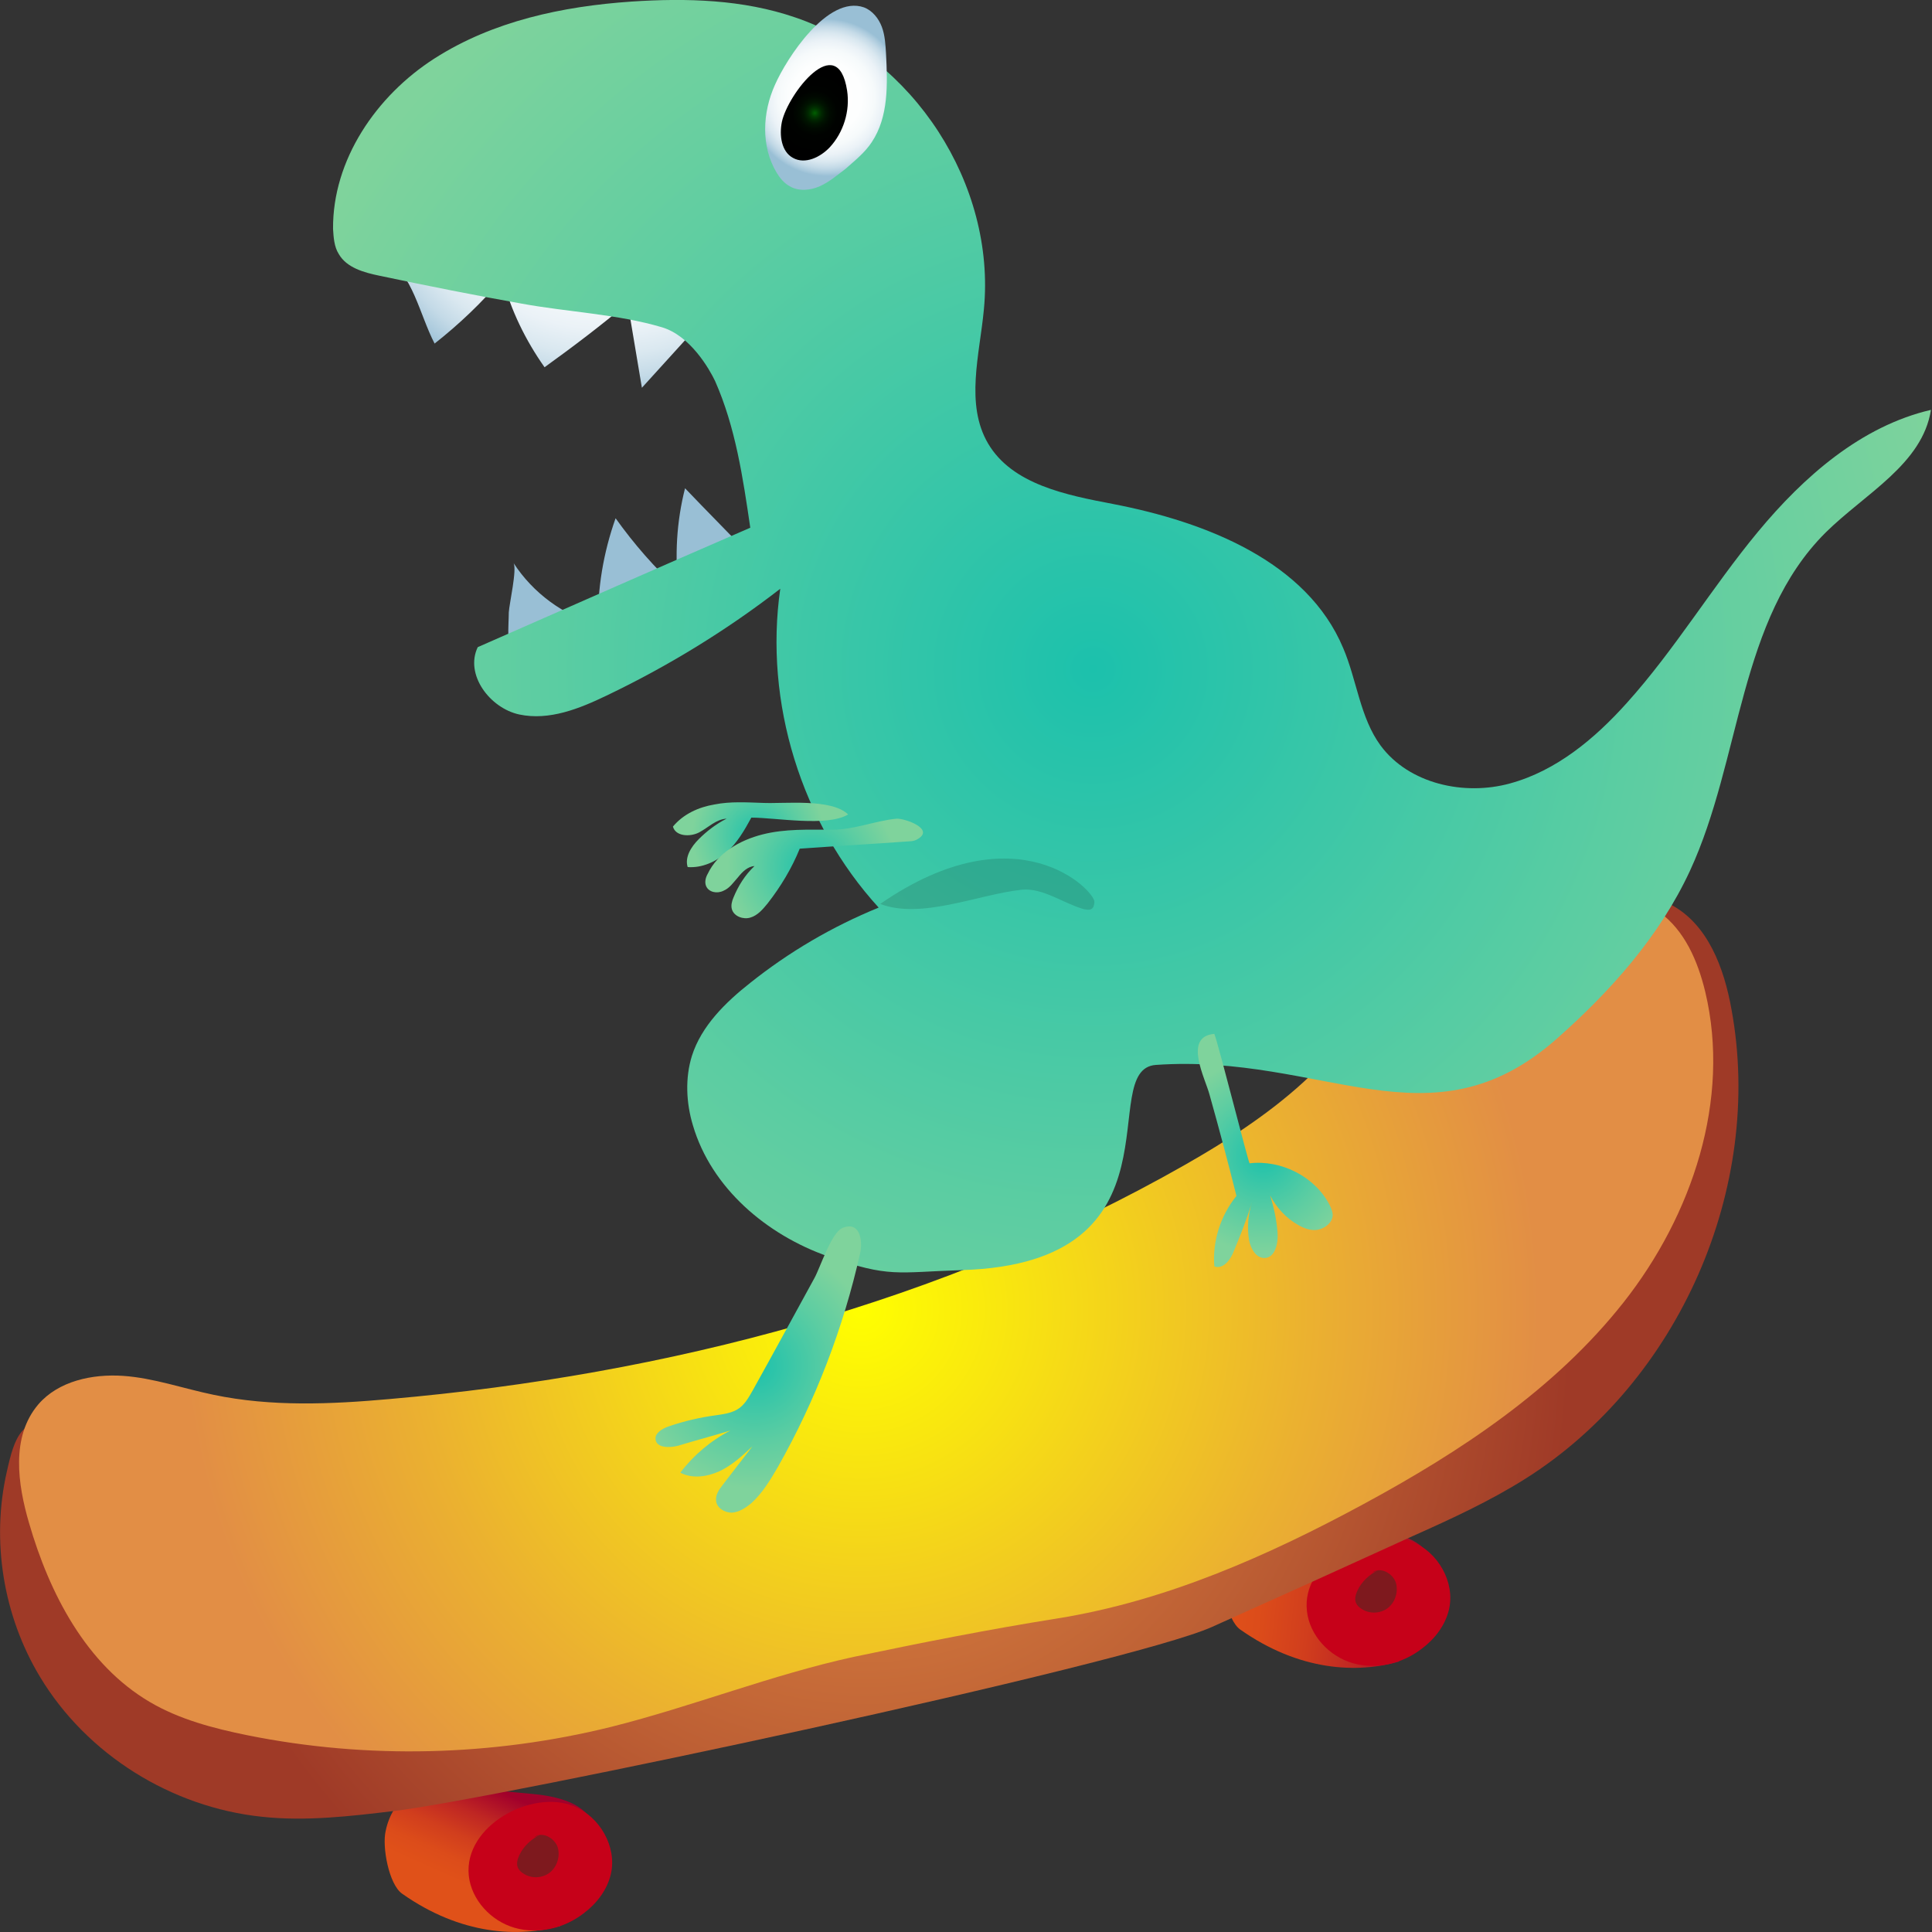 <?xml version="1.0" encoding="utf-8"?>
<!-- Generator: Adobe Illustrator 23.0.1, SVG Export Plug-In . SVG Version: 6.00 Build 0)  -->
<svg version="1.1" id="Layer_1" xmlns="http://www.w3.org/2000/svg" xmlns:xlink="http://www.w3.org/1999/xlink" x="0px" y="0px"
	 viewBox="0 0 367.2 367.2" style="enable-background:new 0 0 367.2 367.2;" xml:space="preserve">
<rect x="0" y="0" width="367.2" height="367.2" fill="#333333" stroke="none"/>
<style type="text/css">
	.st0{fill:url(#SVGID_1_);}
	.st1{fill:#C60119;}
	.st2{fill:#7E191E;}
	.st3{fill:url(#SVGID_2_);}
	.st4{fill:url(#SVGID_3_);}
	.st5{fill:url(#SVGID_4_);}
	.st6{fill:url(#SVGID_5_);}
	.st7{fill:url(#SVGID_6_);}
	.st8{fill:url(#SVGID_7_);}
	.st9{fill:url(#SVGID_8_);}
	.st10{fill:url(#SVGID_9_);}
	.st11{fill:url(#SVGID_10_);}
	.st12{fill:url(#SVGID_11_);}
	.st13{fill:url(#SVGID_12_);}
	.st14{fill:url(#SVGID_13_);}
	.st15{opacity:0.14;}
</style>
<g>
	
		<linearGradient id="SVGID_1_" gradientUnits="userSpaceOnUse" x1="80.474" y1="374.03" x2="119.449" y2="374.03" gradientTransform="matrix(0.994 0.11 -0.11 0.994 193.164 -79.557)">
		<stop  offset="0" style="stop-color:#E05119"/>
		<stop  offset="0.202" style="stop-color:#DC4C1A"/>
		<stop  offset="0.44" style="stop-color:#D13E1D"/>
		<stop  offset="0.696" style="stop-color:#BF2623"/>
		<stop  offset="0.963" style="stop-color:#A6052A"/>
		<stop  offset="1" style="stop-color:#A2002B"/>
	</linearGradient>
	<path class="st0" d="M265.9,315.8c-8,2.3-19,1.8-30.2-6.1c-2.5-1.8-3.8-8.9-3.1-11.9c0.6-3,2.3-5.9,5-7.3c2.8-1.5,6.1-1.3,9.3-1
		c4.3,0.4,8.7,0.8,13,1.2c4.6,0.4,10,1.4,12.1,5.5"/>
	<path class="st1" d="M248.4,306.2c0.5,4.6,4.2,8.6,8.7,9.9s9.5,0.1,13.2-2.8c2.4-1.8,4.4-4.4,5.1-7.4c1.2-5.2-2.1-10.9-7-12.9
		C260.3,289.7,247.3,296.7,248.4,306.2z"/>
	<path class="st2" d="M262,298.4c-1.7,0.8-3.2,2.2-4,3.9c-0.3,0.7-0.6,1.5-0.3,2.3c0.2,0.5,0.6,0.9,1.1,1.2c1.5,1,3.6,0.9,5-0.2
		c1.4-1.1,2-3.1,1.5-4.8c-0.6-1.8-3-3.1-4.5-1.9"/>
	
		<linearGradient id="SVGID_2_" gradientUnits="userSpaceOnUse" x1="-55.35" y1="446.793" x2="-49.651" y2="428.798" gradientTransform="matrix(0.994 0.11 -0.11 0.994 193.164 -79.557)">
		<stop  offset="0" style="stop-color:#E05119"/>
		<stop  offset="0.202" style="stop-color:#DC4C1A"/>
		<stop  offset="0.44" style="stop-color:#D13E1D"/>
		<stop  offset="0.696" style="stop-color:#BF2623"/>
		<stop  offset="0.963" style="stop-color:#A6052A"/>
		<stop  offset="1" style="stop-color:#A2002B"/>
	</linearGradient>
	<path class="st3" d="M106.6,366c-8,2.3-19,1.8-30.2-6.1c-2.5-1.8-3.8-8.9-3.1-11.9c0.6-3,2.3-5.9,5-7.3c2.8-1.5,6.1-1.3,9.3-1
		c4.3,0.4,8.7,0.8,13,1.2c4.6,0.4,10,1.4,12.1,5.5"/>
	
		<radialGradient id="SVGID_3_" cx="-47.6" cy="209.405" r="30.61" fx="-77.819" fy="204.523" gradientTransform="matrix(0.994 0.11 -0.11 0.994 193.164 -79.557)" gradientUnits="userSpaceOnUse">
		<stop  offset="0" style="stop-color:#FFFFFF"/>
		<stop  offset="0.448" style="stop-color:#FDFEFE"/>
		<stop  offset="0.609" style="stop-color:#F6FAFB"/>
		<stop  offset="0.724" style="stop-color:#EBF2F7"/>
		<stop  offset="0.817" style="stop-color:#DAE8F0"/>
		<stop  offset="0.897" style="stop-color:#C4DAE7"/>
		<stop  offset="0.966" style="stop-color:#A9C9DC"/>
		<stop  offset="1" style="stop-color:#99BFD5"/>
	</radialGradient>
	<path class="st4" d="M97.6,107c3.7,5.7,9.5,10,16.1,11.8c-0.2-6.9,1-13.8,3.3-20.3c3.5,4.9,7.5,9.5,12,13.6
		c-0.8-6.4-0.4-13,1.2-19.3c4,4.2,8.1,8.3,12.1,12.5c-9.2,7.3-19.5,13.2-30.4,17.5c-3.5,1.4-11.9,5.9-14.4,2.7
		c-1.3-1.7-0.8-7-0.8-9.1C96.8,114.7,98.3,108.2,97.6,107z"/>
	
		<radialGradient id="SVGID_4_" cx="-65.554" cy="111.189" r="53.64" fx="-68.87" fy="110.951" gradientTransform="matrix(0.994 0.11 -0.11 0.994 193.164 -79.557)" gradientUnits="userSpaceOnUse">
		<stop  offset="0" style="stop-color:#FFFFFF"/>
		<stop  offset="0.448" style="stop-color:#FDFEFE"/>
		<stop  offset="0.609" style="stop-color:#F6FAFB"/>
		<stop  offset="0.724" style="stop-color:#EBF2F7"/>
		<stop  offset="0.817" style="stop-color:#DAE8F0"/>
		<stop  offset="0.897" style="stop-color:#C4DAE7"/>
		<stop  offset="0.966" style="stop-color:#A9C9DC"/>
		<stop  offset="1" style="stop-color:#99BFD5"/>
	</radialGradient>
	<path class="st5" d="M82.6,65.3c4.7-3.7,9-7.8,12.9-12.4c1.6,6.1,4.4,11.8,8,16.9c5.4-3.9,10.7-7.9,15.8-12.2
		c0.9,5.4,1.8,10.8,2.7,16.1c4.6-5.1,9.2-10.1,13.8-15.2c-11.9-5.9-25.1-9-38.2-11.5c-6.9-1.3-18.7-3.7-24.4,1.8
		C78.5,52.2,79.7,59.7,82.6,65.3z"/>
	<g>
		
			<radialGradient id="SVGID_5_" cx="8.287" cy="336.442" r="134.004" gradientTransform="matrix(0.994 0.11 -0.11 0.994 193.164 -79.557)" gradientUnits="userSpaceOnUse">
			<stop  offset="0" style="stop-color:#E28E45"/>
			<stop  offset="0.219" style="stop-color:#D88140"/>
			<stop  offset="0.62" style="stop-color:#BD5F34"/>
			<stop  offset="1" style="stop-color:#9F3A27"/>
		</radialGradient>
		<path class="st6" d="M7.6,318.7c8.9,14.8,25,24.8,42.2,26.6c8.3,0.9,16.8-0.1,25.1-1.1c18.9-2.2,139.5-27.8,155.5-35
			c12.7-5.7,25.3-11.4,38-17.2c7.4-3.3,14.8-6.7,21.6-11c29.1-18.4,45.3-55.3,39.1-89.1c-1.4-7.9-4.5-16.3-11.6-20
			c-3.3-1.8-7.1-2.3-10.8-2.3c-21-0.1-38.6,16-50.6,33.3c-12,17.3-20.9,37-36.3,51.3c-11.7,10.8-26.5,17.8-40.9,24.5
			c-12.7,5.9-25.6,11.9-39.4,13.8c-12.2,1.7-24.5,0.1-36.7-1.4c-23.9-3-48-6.2-70.4-14.9c-6.7-2.6-13.7-5.9-21-6.4
			c-7.4-0.4-8.6,3.2-10.1,9.9C-1.7,292.8,0.6,307.1,7.6,318.7z"/>
		
			<radialGradient id="SVGID_6_" cx="6.771" cy="329.593" r="128.9" gradientTransform="matrix(0.994 0.11 -0.11 0.994 193.164 -79.557)" gradientUnits="userSpaceOnUse">
			<stop  offset="0" style="stop-color:#FFFF00"/>
			<stop  offset="0.662" style="stop-color:#EBB130"/>
			<stop  offset="1" style="stop-color:#E28E45"/>
		</radialGradient>
		<path class="st7" d="M201,307.6c20.5-3.3,39.8-11.8,58.1-21.7c18.5-10,36.5-21.9,49.5-38.4s20.4-38.5,15.5-59
			c-1.4-5.8-3.9-11.7-8.8-15.2c-6.7-5-16.2-4.2-24.2-1.7c-8.3,2.7-16,7-22.6,12.7c-7.5,6.5-13.5,14.7-20.8,21.4
			c-6.8,6.2-14.6,11.2-22.5,15.7c-46,26.2-98.4,39.9-151.1,44.5c-11.2,1-22.5,1.5-33.5-0.8c-5.8-1.2-11.4-3.2-17.2-3.6
			c-5.9-0.4-12.3,1-16.1,5.4c-5.3,6.2-3.9,15.3-1.8,22.5c3.9,13.5,10.9,27,23,34.1c5.6,3.3,12.1,5,18.5,6.3
			c22.8,4.6,46.6,4,69.2-1.6c15.5-3.9,30.5-9.9,46.1-13.3C175.2,312.2,187.8,309.7,201,307.6z"/>
	</g>
	
		<radialGradient id="SVGID_7_" cx="37.239" cy="203.849" r="169.746" gradientTransform="matrix(0.994 0.11 -0.11 0.994 193.164 -79.557)" gradientUnits="userSpaceOnUse">
		<stop  offset="0" style="stop-color:#1CC1AC"/>
		<stop  offset="0.614" style="stop-color:#5CCDA2"/>
		<stop  offset="0.994" style="stop-color:#7FD39C"/>
	</radialGradient>
	<path class="st8" d="M72.1,52.4c-2.9-0.6-6.2-1.5-7.7-4.1c-0.9-1.4-1-3.2-1.1-4.8c-0.1-13.1,8.2-25.3,19.3-32.4S106.9,1.2,120,0.3
		c10.5-0.7,21.2-0.4,31.1,3c22.5,7.6,38.2,31.8,35.9,55.5c-0.8,8.6-3.6,18,0.8,25.5c4.6,7.8,14.9,9.8,23.8,11.5
		c17.6,3.4,36.8,10.9,43.7,27.4c2.6,6.1,3.2,13.2,7.1,18.5c5.4,7.3,15.9,9.6,24.6,7.2c8.8-2.4,16.1-8.5,22.2-15.3
		c9.1-10.1,16.2-22,24.9-32.5c8.7-10.5,19.6-20.1,32.9-23.2c-1.6,10.3-12.5,15.9-20,23.3c-16.6,16.5-16,43.1-25.8,64.3
		c-5.8,12.5-15.1,22.9-25.4,32c-24,21.1-44.2,2.7-76.1,4.9c-11.7,0.8,6.4,37.7-36.9,39c-12.4,0.4-13.7,1.5-25.4-2.6
		s-22.2-13-25.7-24.9c-1.3-4.3-1.5-9-0.2-13.2c1.8-5.7,6.4-10.2,11.1-13.9c7.4-5.9,15.6-10.7,24.4-14.3
		c-14.7-16.1-21.8-39-18.7-60.6c-10.2,7.9-21.3,14.7-33,20.3c-5.2,2.5-10.9,4.8-16.6,3.6c-5.6-1.2-10.4-7.6-7.9-12.8
		c17.3-7.6,34.5-15.2,51.8-22.7c-1.4-9.5-2.8-19.1-6.7-27.9c-1.1-2.3-4.7-8.6-10.1-10.2c-8.4-2.5-18-2.9-26.7-4.5
		C90.1,56.1,81.1,54.3,72.1,52.4z"/>
	<path class="st1" d="M89.1,356.5c0.5,4.6,4.2,8.6,8.7,9.9c4.5,1.3,9.5,0.1,13.2-2.8c2.4-1.8,4.4-4.4,5.1-7.4
		c1.2-5.2-2.1-10.9-7-12.9C101.1,340,88.1,347,89.1,356.5z"/>
	<path class="st2" d="M102.7,348.7c-1.7,0.8-3.2,2.2-4,3.9c-0.3,0.7-0.6,1.5-0.3,2.3c0.2,0.5,0.6,0.9,1.1,1.2c1.5,1,3.6,0.9,5-0.2
		c1.4-1.1,2-3.1,1.5-4.8c-0.6-1.8-3-3.1-4.5-1.9"/>
	
		<radialGradient id="SVGID_8_" cx="79.527" cy="292.242" r="18.597" gradientTransform="matrix(0.994 0.11 -0.11 0.994 193.164 -79.557)" gradientUnits="userSpaceOnUse">
		<stop  offset="0" style="stop-color:#1CC1AC"/>
		<stop  offset="0.614" style="stop-color:#5CCDA2"/>
		<stop  offset="0.994" style="stop-color:#7FD39C"/>
	</radialGradient>
	<path class="st9" d="M235,227.3c-3,3.7-4.6,8.6-4.2,13.4c1.7,0.6,3.1-1.3,3.7-2.9c1.3-3.1,2.5-6.2,3.5-9.4c-0.8,2.3-1,4.9-0.6,7.3
		c0.3,1.6,1.3,3.4,2.9,3.4c2.1,0,2.7-2.9,2.5-5c-0.2-2.4-0.7-4.7-1.4-6.9c1.2,2.3,3,4.3,5.3,5.6c1.2,0.7,2.6,1.2,3.9,0.9
		s2.6-1.3,2.7-2.7c0-0.7-0.3-1.4-0.6-2c-2.8-5.4-9.2-8.6-15.2-7.9c-0.2,0-5.9-22.6-6.7-24.6c-6,0.5-1.7,8.5-0.9,11.6
		C231.7,214.5,233.4,220.9,235,227.3z"/>
	
		<radialGradient id="SVGID_9_" cx="-22.52" cy="242.309" r="12.678" gradientTransform="matrix(0.994 0.11 -0.11 0.994 193.164 -79.557)" gradientUnits="userSpaceOnUse">
		<stop  offset="0" style="stop-color:#1CC1AC"/>
		<stop  offset="0.614" style="stop-color:#5CCDA2"/>
		<stop  offset="0.994" style="stop-color:#7FD39C"/>
	</radialGradient>
	<path class="st10" d="M144.9,152.6c-3-0.1-6.1-0.3-9.1,0.3c-3,0.5-5.9,1.8-7.9,4.2c0.5,1.9,3.3,2,5,1.1s3.2-2.5,5.2-2.6
		c-2,1-3.8,2.4-5.3,3.9c-1.4,1.4-2.7,3.4-2.1,5.3c2.7,0.2,5.4-1,7.4-2.8c2-1.8,3.4-4.2,4.7-6.6c4.7,0,14.4,1.8,18.4-0.6
		C158,151.7,149.1,152.8,144.9,152.6z"/>
	
		<radialGradient id="SVGID_10_" cx="-11.741" cy="247.205" r="16.156" gradientTransform="matrix(0.994 0.11 -0.11 0.994 193.164 -79.557)" gradientUnits="userSpaceOnUse">
		<stop  offset="0" style="stop-color:#1CC1AC"/>
		<stop  offset="0.614" style="stop-color:#5CCDA2"/>
		<stop  offset="0.994" style="stop-color:#7FD39C"/>
	</radialGradient>
	<path class="st11" d="M158.1,157.7c-4.4,0-8.9-0.2-13.2,0.9s-8.5,3.5-10.4,7.5c-0.4,0.7-0.6,1.6-0.3,2.3c0.5,1.2,2.1,1.5,3.3,0.9
		c1.2-0.5,1.9-1.6,2.8-2.6c0.8-1,1.8-2,3.1-2.1c-1.8,1.7-3.1,3.8-4,6c-0.3,0.7-0.5,1.5-0.3,2.2c0.4,1.4,2.2,2,3.5,1.6
		c1.4-0.4,2.4-1.6,3.3-2.7c2.5-3.2,4.6-6.7,6.1-10.4c7-0.5,13.9-0.9,20.9-1.4c0.4,0,0.9-0.1,1.3-0.3c3.8-2-2.3-4.1-3.8-4
		C166.3,156,162.4,157.7,158.1,157.7z"/>
	
		<radialGradient id="SVGID_11_" cx="-12.149" cy="342.529" r="23.468" gradientTransform="matrix(0.994 0.11 -0.11 0.994 193.164 -79.557)" gradientUnits="userSpaceOnUse">
		<stop  offset="0" style="stop-color:#1CC1AC"/>
		<stop  offset="0.614" style="stop-color:#5CCDA2"/>
		<stop  offset="0.994" style="stop-color:#7FD39C"/>
	</radialGradient>
	<path class="st12" d="M143.1,264.2c-0.8,1.4-1.6,2.9-3,3.7c-1.2,0.7-2.7,0.9-4.1,1.1c-3,0.4-6,1.1-8.9,2.1
		c-1.2,0.4-2.7,1.3-2.5,2.5c0.2,1.6,2.6,1.6,4.2,1.2c3.3-1,6.7-1.9,10-2.9c-3.7,1.9-7,4.7-9.5,8c2.3,1.2,5.1,0.8,7.5-0.3
		c2.3-1.1,4.3-2.9,6.2-4.7c-1.9,2.5-3.8,4.9-5.7,7.4c-0.7,0.9-1.3,1.8-1.2,2.9c0.1,1.4,1.6,2.3,3,2.3c1.4-0.1,2.6-0.9,3.7-1.8
		c2.1-1.9,3.6-4.4,5-6.8c7.2-12.7,12.5-26.5,15.7-40.8c0.5-2.4-0.1-6.1-3.4-4.7c-2.1,0.9-4.2,7.5-5.3,9.5
		C150.9,250,147,257.2,143.1,264.2z"/>
	
		<radialGradient id="SVGID_12_" cx="-25.075" cy="101.446" r="14.941" gradientTransform="matrix(0.994 0.11 -0.11 0.994 193.164 -79.557)" gradientUnits="userSpaceOnUse">
		<stop  offset="0" style="stop-color:#FFFFFF"/>
		<stop  offset="0.448" style="stop-color:#FDFEFE"/>
		<stop  offset="0.609" style="stop-color:#F6FAFB"/>
		<stop  offset="0.724" style="stop-color:#EBF2F7"/>
		<stop  offset="0.817" style="stop-color:#DAE8F0"/>
		<stop  offset="0.897" style="stop-color:#C4DAE7"/>
		<stop  offset="0.966" style="stop-color:#A9C9DC"/>
		<stop  offset="1" style="stop-color:#99BFD5"/>
	</radialGradient>
	<path class="st13" d="M147.3,16.1c-2.4,5.3-2.7,11.7,0.3,16.7c0.6,1,1.4,2,2.5,2.6c1.7,1,3.9,0.8,5.7,0s3.3-2.1,4.9-3.3
		c1.8-1.6,3.7-3.1,5-5.1c3.2-4.8,3-11,2.7-16.8c-0.1-1.7-0.2-3.5-0.8-5.1c-0.6-1.6-1.8-3.1-3.4-3.7C157.3-1,149.5,11.1,147.3,16.1z"
		/>
	
		<radialGradient id="SVGID_13_" cx="-26.951" cy="104.634" r="7.854" gradientTransform="matrix(0.994 0.11 -0.11 0.994 193.164 -79.557)" gradientUnits="userSpaceOnUse">
		<stop  offset="1.484380e-03" style="stop-color:#006000"/>
		<stop  offset="2.339016e-02" style="stop-color:#005600"/>
		<stop  offset="9.339785e-02" style="stop-color:#003B00"/>
		<stop  offset="0.174" style="stop-color:#002500"/>
		<stop  offset="0.268" style="stop-color:#001400"/>
		<stop  offset="0.384" style="stop-color:#000900"/>
		<stop  offset="0.547" style="stop-color:#000200"/>
		<stop  offset="0.999" style="stop-color:#000000"/>
	</radialGradient>
	<path class="st14" d="M148.6,23.2c-0.5,2.5-0.1,5.6,2.1,6.8c2.3,1.3,5.2-0.1,7-2c2.6-2.8,3.9-6.9,3.3-10.8
		C159.2,5.6,149.7,17.9,148.6,23.2z"/>
	<path class="st15" d="M208,171.4c0,0.4-0.1,0.7-0.2,1c-0.4,0.7-1.2,0.5-1.8,0.4c-3.9-1.1-7.8-4.1-11.8-3.7
		c-8.3,0.9-19.1,5.7-26.9,2.7C193.5,153.7,208.1,169.4,208,171.4z"/>
</g>
</svg>
